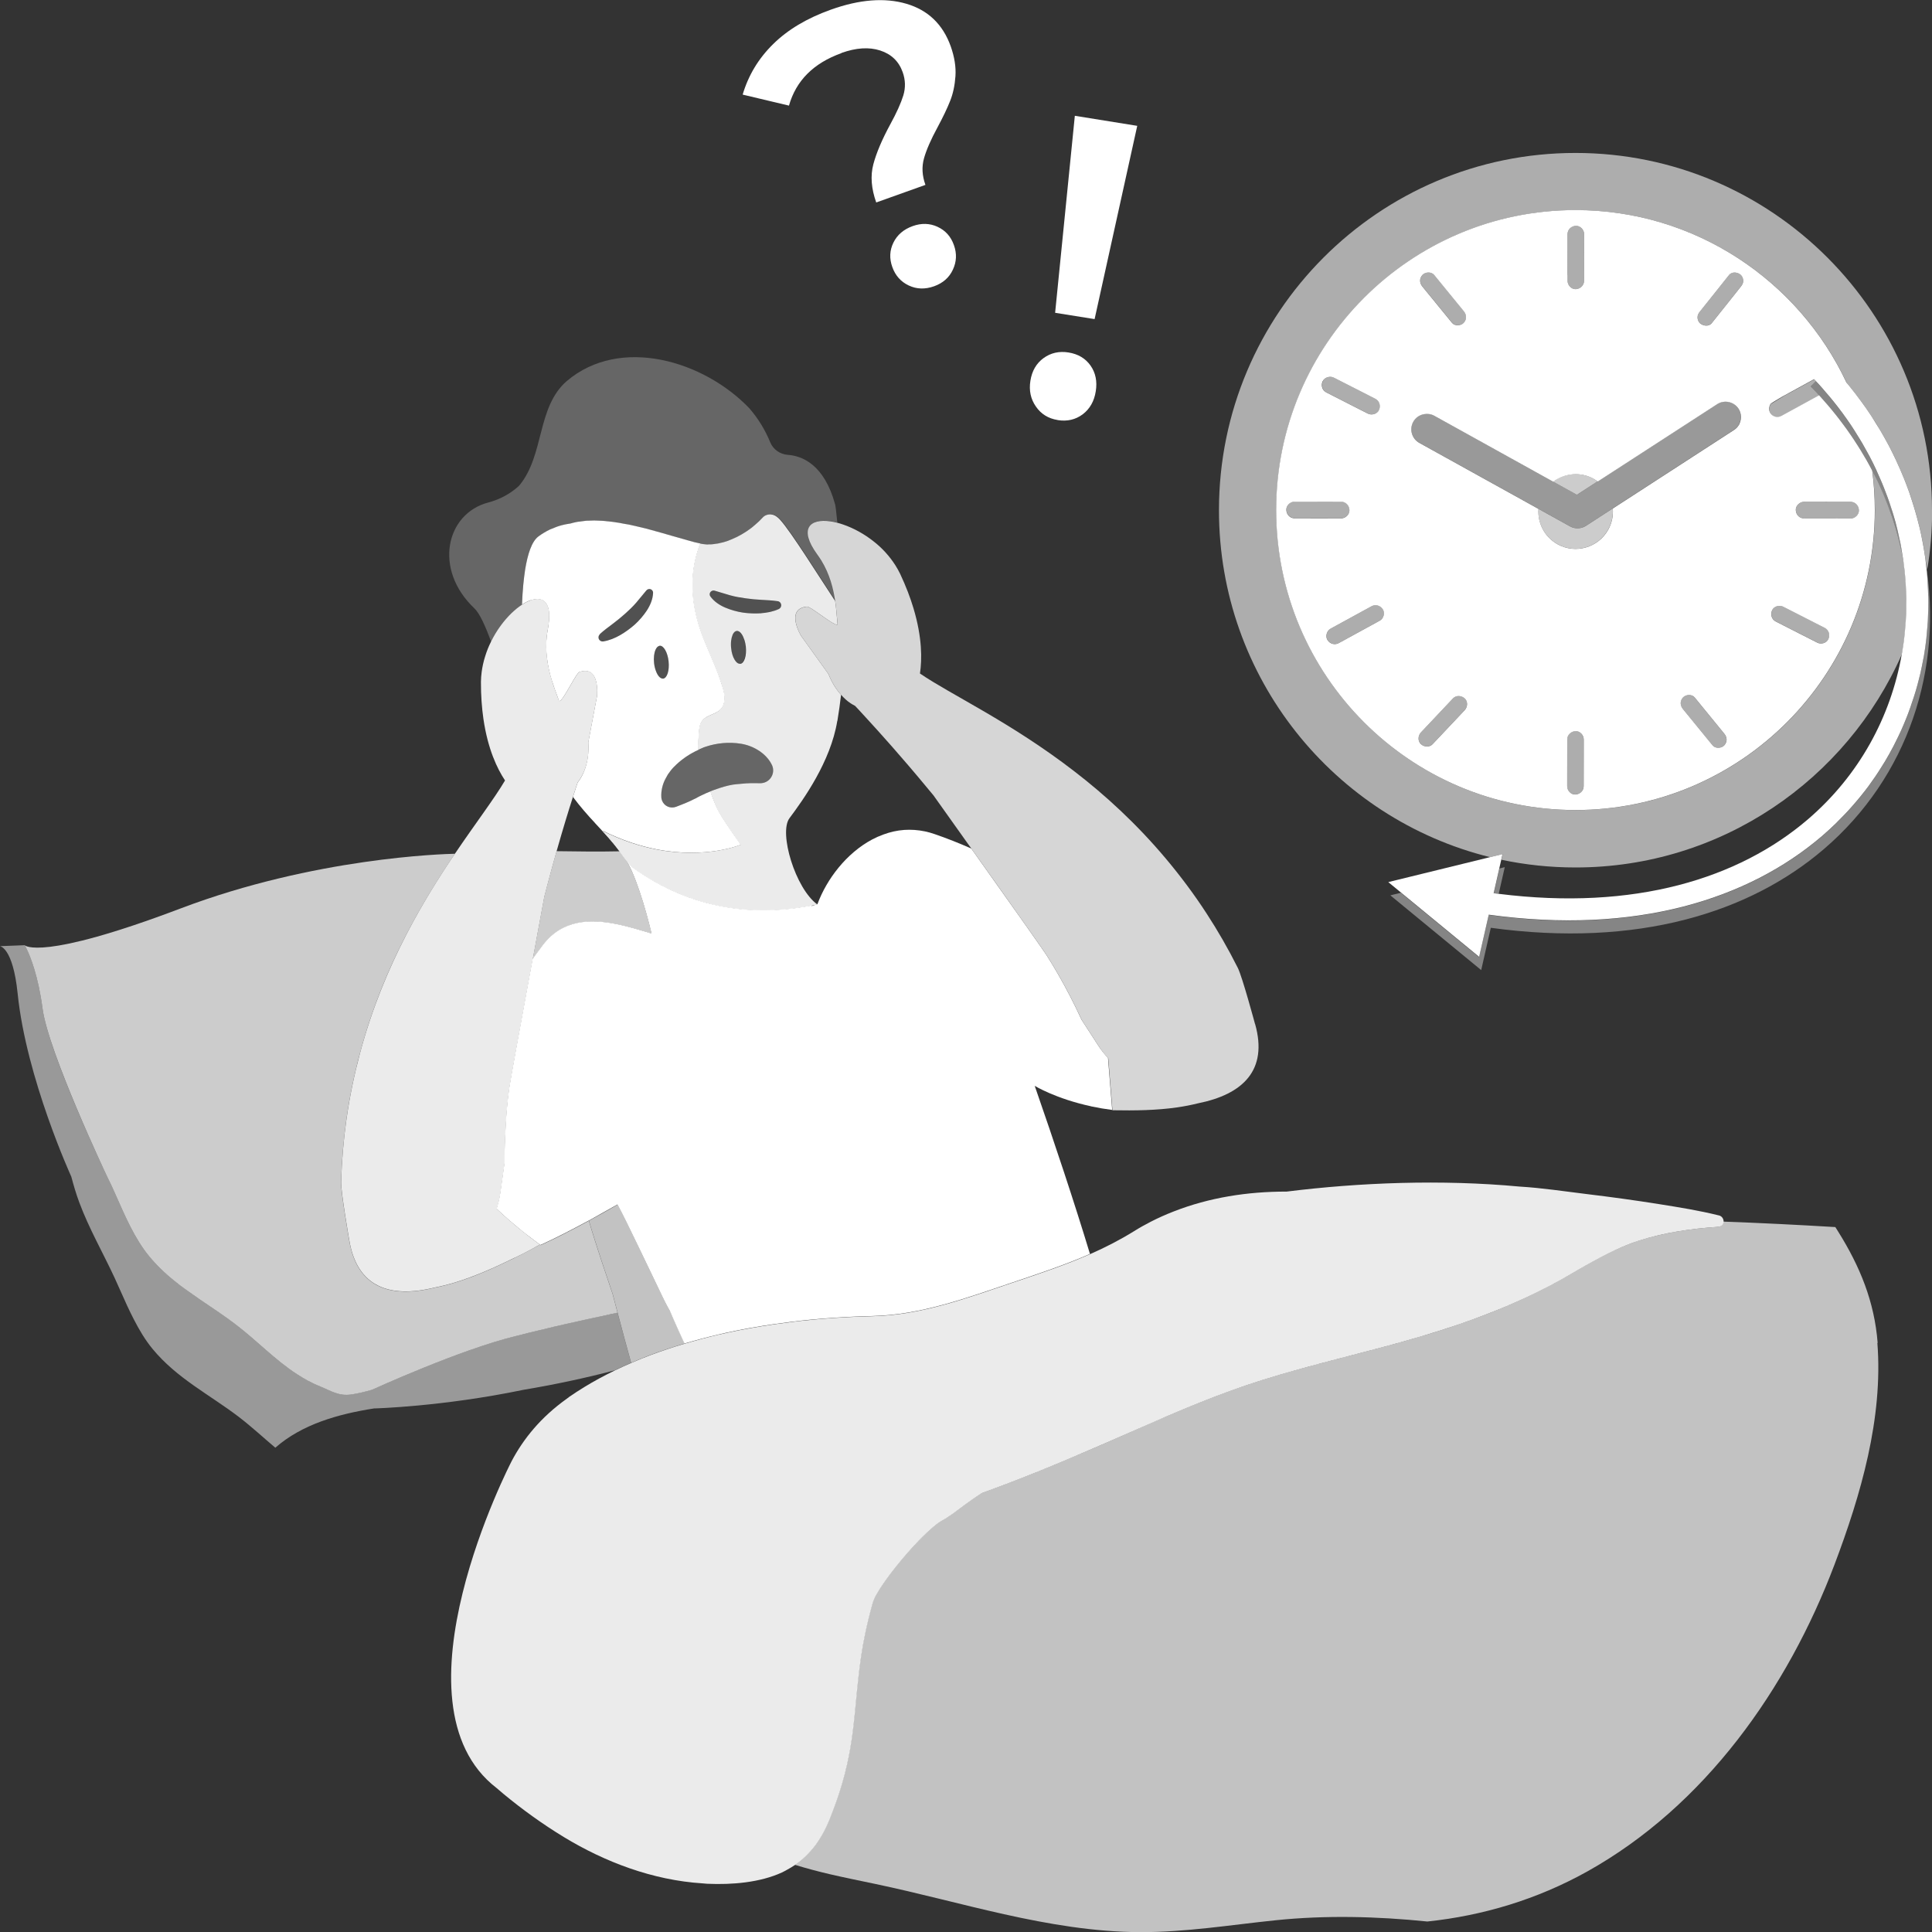 <svg viewBox="0 0 300 300" xmlns="http://www.w3.org/2000/svg"><rect x="0" y="0" width="300" height="300" fill="#333333" stroke="none"/><g fill="#fff"><path d="m 101.56 102.96 c .05 .46 .15 .88 .29 1.24 .26 .69 .64 1.15 1.02 1.18 .03 0 .07 .02 .1 .01 .62 -.07 1.01 -1.27 .85 -2.68 -.15 -1.41 -.78 -2.5 -1.41 -2.43 -.01 0 -.03 .01 -.04 .01 -.24 .05 -.44 .27 -.59 .6 -.22 .5 -.32 1.24 -.23 2.06 z" opacity=".15"/><path d="m 115.78 100.39 c -.04 -.35 -.11 -.68 -.2 -.98 -.01 -.04 -.02 -.07 -.04 -.1 -.23 -.69 -.57 -1.19 -.94 -1.32 -.08 -.03 -.15 -.04 -.23 -.03 -.23 .02 -.42 .2 -.57 .47 -.01 .01 -.01 .02 -.02 .03 -.02 .05 -.04 .11 -.06 .16 -.09 .22 -.16 .48 -.2 .78 -.05 .37 -.06 .79 -.01 1.23 .08 .71 .27 1.33 .52 1.77 .05 .08 .1 .15 .15 .22 .02 .02 .03 .05 .05 .07 .21 .26 .45 .39 .68 .37 .62 -.07 1.01 -1.27 .85 -2.68 z" opacity=".15"/><path d="m 81.05 93.92 c 0 -.04 .01 -.08 .01 -.12 .04 -.98 .1 -1.96 .19 -2.92 0 -.04 0 -.07 .01 -.11 .08 -.78 .17 -1.55 .28 -2.27 .39 -2.41 1.01 -4.37 2.05 -5.15 .29 -.22 .58 -.41 .88 -.59 .29 -.18 .6 -.34 .9 -.49 .17 -.08 .34 -.13 .51 -.2 .24 -.1 .48 -.21 .72 -.29 .63 -.21 1.26 -.35 1.92 -.44 .38 -.12 .78 -.21 1.19 -.28 .13 -.02 .25 -.03 .38 -.04 .14 -.02 .29 -.04 .44 -.06 .14 -.02 .28 -.04 .43 -.06 .13 -.01 .26 0 .38 -.01 h .07 c .28 -.01 .56 -.03 .84 -.03 .09 0 .17 .01 .26 .01 .08 0 .16 0 .23 .01 .09 0 .17 .01 .26 .01 .19 .01 .38 .01 .58 .02 .14 .01 .28 .03 .43 .04 .02 0 .05 .01 .07 .01 .05 .01 .11 .01 .16 .02 .23 .02 .47 .04 .71 .07 .07 .01 .13 .02 .2 .03 .1 .01 .19 .03 .28 .04 .18 .03 .36 .06 .54 .08 .12 .02 .24 .03 .36 .05 .15 .03 .31 .06 .46 .08 .17 .03 .34 .07 .52 .1 .14 .03 .27 .05 .41 .07 .14 .03 .28 .06 .43 .1 .17 .04 .33 .08 .5 .11 .16 .03 .31 .07 .47 .1 .11 .03 .23 .06 .34 .08 h .01 c .35 .09 .68 .17 1.03 .25 .08 .03 .16 .05 .23 .07 .14 .04 .27 .08 .41 .11 1.07 .29 2.12 .59 3.11 .88 .83 .24 1.62 .47 2.37 .67 .02 .01 .03 .02 .05 .02 .29 .08 .57 .15 .85 .23 .03 .01 .05 .01 .08 .02 .06 .02 .11 .03 .17 .04 .24 .06 .47 .11 .7 .17 .03 .01 .06 .01 .1 .02 .06 .01 .12 .03 .18 .04 .06 .02 .1 .03 .16 .03 .06 .01 .13 .02 .19 .03 l .18 .03 c .23 .03 .47 .05 .73 .05 .04 -.01 .07 0 .11 -.01 .06 .01 .12 0 .19 0 h .12 c .17 -.01 .34 -.02 .52 -.05 .09 -.01 .18 -.03 .28 -.04 s .19 -.02 .29 -.04 c .07 -.01 .13 -.03 .2 -.04 .14 -.03 .28 -.07 .42 -.1 .06 -.02 .12 -.03 .19 -.05 .22 -.06 .42 -.12 .63 -.19 .2 -.07 .41 -.16 .61 -.24 1.08 -.43 2.17 -1.04 3.19 -1.82 .22 -.17 .43 -.35 .64 -.54 .37 -.33 .74 -.67 1.08 -1.05 .18 -.21 .4 -.35 .65 -.43 .24 -.08 .49 -.11 .74 -.07 .01 0 .02 .01 .03 .01 h .02 c .32 .05 .62 .19 .87 .42 .03 .03 .07 .04 .09 .07 .11 .09 .24 .22 .39 .39 1.69 1.9 5.84 8.54 8.27 12.22 .07 .11 .14 .21 .21 .31 -.28 -1.91 -.84 -4.14 -2.15 -6.3 -.19 -.31 -.4 -.62 -.63 -.93 -2.95 -4.05 -1.12 -5.59 2.05 -5.13 .32 .04 .66 .11 1 .2 -.15 -1.5 -.27 -2.57 -.34 -2.81 -1.7 -6.23 -5.14 -7.54 -7.34 -7.7 -1.22 -.09 -2.28 -.84 -2.74 -1.95 -.79 -1.95 -1.9 -3.73 -3.24 -5.28 -7.06 -7.38 -20.04 -11.29 -28.36 -4.22 -4.69 4.08 -3.43 11.53 -7.4 16.25 -1.33 1.23 -2.98 2.13 -4.79 2.6 -6.55 1.73 -8.56 10.37 -2.14 16.44 .83 .79 1.72 2.8 2.61 5.2 .87 -1.78 2.03 -3.32 3.22 -4.48 .53 -.52 1.07 -.95 1.6 -1.29 z" opacity=".25"/><path d="m 130.03 111.94 c .23 -1.39 .42 -2.74 .57 -4.05 -.82 -.91 -1.47 -1.99 -1.96 -3.23 l -2.89 -4.03 -1.35 -1.88 s -2.55 -4.19 .89 -4.56 c .5 -.05 3.31 2.27 4.36 2.72 .26 .12 .42 .11 .4 -.07 -.01 -.14 -.03 -.3 -.05 -.47 -.08 -.84 -.14 -1.89 -.32 -3.06 -.07 -.1 -.14 -.21 -.21 -.31 -2.43 -3.68 -6.58 -10.32 -8.27 -12.22 -.15 -.17 -.28 -.3 -.39 -.39 -.03 -.03 -.06 -.04 -.09 -.07 -.25 -.22 -.55 -.37 -.87 -.42 -.01 0 -.02 0 -.02 0 -.01 0 -.02 0 -.03 -.01 -.25 -.04 -.51 -.01 -.74 .07 -.24 .08 -.47 .22 -.65 .43 -.34 .38 -.71 .72 -1.08 1.04 -.21 .18 -.42 .37 -.64 .54 -1.02 .78 -2.11 1.39 -3.19 1.82 -.2 .08 -.41 .17 -.61 .24 -.21 .07 -.42 .13 -.63 .19 -.06 .02 -.12 .03 -.19 .04 -.14 .04 -.29 .07 -.42 .1 -.07 .01 -.13 .03 -.2 .04 -.1 .02 -.19 .03 -.29 .04 -.09 .01 -.19 .03 -.28 .04 -.17 .03 -.34 .04 -.51 .05 -.04 0 -.08 0 -.12 0 -.06 0 -.12 .01 -.19 0 -.04 .01 -.07 0 -.11 .01 -.11 .01 -.22 0 -.33 -.01 -.13 -.01 -.26 -.03 -.39 -.04 -.06 -.01 -.12 -.02 -.18 -.03 -.07 -.01 -.13 -.02 -.19 -.03 -.05 0 -.1 -.02 -.16 -.03 -.17 .45 -.33 .91 -.48 1.41 -.87 2.93 -1.16 6.62 .23 11.2 .05 .16 .1 .32 .16 .49 .07 .22 .14 .44 .22 .67 .14 .4 .29 .8 .46 1.2 .72 1.8 1.54 3.57 2.22 5.38 .08 .2 .16 .4 .22 .61 .17 .47 .33 .95 .47 1.44 .33 1.11 .49 2.45 -.29 3.31 -.76 .84 -2.17 .89 -2.88 1.79 -.4 .5 -.49 1.17 -.53 1.8 -.05 .76 -.18 2.15 -.11 2.56 0 .03 .01 .04 .01 .06 .01 .04 .02 .08 .02 .12 .18 -.08 .36 -.18 .55 -.25 .19 -.08 .38 -.17 .58 -.23 1.7 -.57 3.59 -.78 5.52 -.47 1.91 .31 3.91 1.47 4.79 3.28 .48 .99 .06 2.17 -.92 2.65 -.29 .14 -.6 .2 -.9 .2 l -.59 -.01 c -1.29 -.03 -2.05 .07 -2.96 .15 -.89 .06 -1.85 .31 -2.83 .63 -.32 .11 -.65 .22 -.97 .34 -.14 .05 -.28 .11 -.42 .17 .42 1.14 .89 2.32 1.21 2.94 .35 .65 .89 1.5 1.43 2.32 1.02 1.54 2.1 3.01 2.1 3.01 s -5.26 2.24 -13.06 .73 c -2.56 -.49 -5.39 -1.39 -8.4 -2.9 .27 .26 .52 .52 .77 .8 .08 .08 .15 .18 .23 .27 .15 .18 .3 .37 .46 .54 .08 .11 .16 .21 .23 .31 .13 .18 .27 .36 .4 .53 .08 .11 .17 .22 .24 .33 .1 .15 .21 .29 .31 .43 .06 .08 .12 .16 .18 .25 .22 .3 .44 .59 .65 .89 .01 .02 .02 .03 .04 .05 .03 .04 .07 .09 .1 .13 .29 .38 .6 .75 .93 1.12 3.51 2.57 7.07 4.25 10.53 5.29 .09 .03 .17 .06 .26 .08 .48 .14 .96 .26 1.44 .38 .11 .03 .22 .06 .32 .09 5.25 1.23 10.17 1.06 14.2 .37 .31 -.05 .61 -.1 .91 -.16 .03 -.01 .05 -.01 .08 -.02 .37 -.08 .74 -.15 1.09 -.23 -3.42 -2.48 -6.02 -11.14 -4.33 -13.4 2.15 -2.88 6.38 -8.76 7.42 -15.08 z m -15.1 -8.87 c -.24 .02 -.47 -.11 -.68 -.37 -.02 -.02 -.03 -.05 -.05 -.07 -.05 -.07 -.1 -.14 -.15 -.22 -.26 -.44 -.45 -1.06 -.52 -1.77 -.05 -.44 -.04 -.86 .01 -1.23 .04 -.3 .11 -.56 .2 -.78 .02 -.05 .04 -.11 .06 -.16 .01 -.01 .01 -.02 .02 -.03 .07 -.13 .16 -.24 .25 -.32 0 0 .01 -.01 .01 -.01 .09 -.08 .19 -.12 .3 -.14 h .02 c .08 -.01 .16 0 .23 .03 .37 .12 .71 .62 .94 1.32 .01 .03 .03 .06 .04 .1 .09 .3 .16 .63 .2 .98 .15 1.41 -.23 2.6 -.85 2.68 z m 3.27 -7.84 c -.93 .06 -1.87 .03 -2.81 -.1 -.93 -.14 -1.86 -.4 -2.75 -.77 -.88 -.37 -1.74 -.93 -2.33 -1.74 -.19 -.26 -.13 -.62 .14 -.81 .15 -.11 .34 -.14 .51 -.09 l .04 .01 2.34 .7 c .78 .22 1.58 .36 2.39 .47 .81 .12 1.63 .2 2.47 .24 .83 .05 1.67 .08 2.54 .21 h .02 c .35 .05 .59 .38 .54 .73 -.03 .22 -.18 .4 -.36 .49 -.87 .4 -1.8 .58 -2.73 .65 z" opacity=".9"/><path d="m 112.64 94.37 c .88 .37 1.81 .63 2.75 .77 .94 .13 1.88 .16 2.81 .1 .93 -.07 1.86 -.25 2.73 -.65 .19 -.09 .33 -.27 .36 -.49 .05 -.35 -.19 -.68 -.54 -.73 h -.02 c -.88 -.13 -1.71 -.17 -2.54 -.22 -.84 -.04 -1.66 -.13 -2.47 -.24 s -1.61 -.25 -2.39 -.47 l -2.34 -.7 -.04 -.01 c -.17 -.05 -.35 -.03 -.51 .09 -.26 .19 -.32 .55 -.14 .81 .58 .81 1.44 1.36 2.33 1.74 z" opacity=".15"/><path d="m 93.66 99.59 c .95 -.15 1.82 -.52 2.63 -.98 .81 -.47 1.58 -1.01 2.28 -1.65 s 1.33 -1.36 1.86 -2.17 c .53 -.8 .94 -1.73 .97 -2.74 .01 -.32 -.24 -.59 -.56 -.6 -.19 0 -.36 .08 -.47 .21 l -.03 .03 -1.56 1.88 c -.53 .61 -1.12 1.17 -1.73 1.72 s -1.25 1.07 -1.92 1.57 c -.67 .51 -1.34 1 -2 1.59 l -.01 .01 c -.27 .24 -.28 .64 -.05 .91 .15 .17 .37 .23 .57 .2 z" opacity=".15"/><path d="m 119.88 118.77 c -.88 -1.82 -2.88 -2.97 -4.79 -3.28 -1.94 -.31 -3.83 -.1 -5.52 .47 -.2 .07 -.38 .16 -.58 .23 -.19 .08 -.37 .17 -.55 .25 -1.25 .57 -2.39 1.32 -3.41 2.26 -.33 .3 -.65 .62 -.93 1 -.14 .19 -.28 .36 -.41 .56 -.12 .21 -.25 .42 -.35 .63 -.45 .82 -.75 1.88 -.67 2.94 .01 .16 .05 .33 .11 .49 .33 .87 1.31 1.31 2.17 .97 l .85 -.33 c .63 -.24 1.04 -.43 1.54 -.66 .13 -.05 .24 -.11 .34 -.17 l .37 -.17 c .22 -.13 .46 -.25 .69 -.37 .5 -.26 1.02 -.49 1.55 -.69 .14 -.05 .28 -.11 .42 -.17 .33 -.12 .65 -.23 .97 -.34 .98 -.32 1.94 -.57 2.83 -.63 .9 -.08 1.67 -.18 2.96 -.15 l .59 .01 c .3 .01 .61 -.06 .9 -.2 .99 -.48 1.4 -1.66 .92 -2.65 z" opacity=".25"/><path d="m 104.08 203.65 c -.17 -.31 -.34 -.61 -.5 -.92 -.07 -.13 -.19 -.36 -.32 -.62 -.11 -.22 -.24 -.48 -.38 -.77 -1.69 -3.46 -5.56 -11.71 -6.97 -14.29 -1.3 .75 -2.63 1.5 -3.95 2.22 -.17 .09 -.34 .19 -.51 .28 1.13 3.86 2.94 9.16 3.69 11.38 .26 .98 .51 1.94 .76 2.89 .72 2.74 1.42 5.33 2.11 7.8 .97 -.42 1.95 -.82 2.94 -1.2 1.75 -.66 3.54 -1.25 5.37 -1.8 -.36 -.77 -.68 -1.46 -.96 -2.09 -.63 -1.39 -1.07 -2.41 -1.27 -2.9 z" opacity=".7"/><path d="m 291.56 208.52 c -.5 -6.39 -2.74 -11.85 -6.1 -17.23 -.16 -.25 -.32 -.5 -.47 -.75 -5.79 -.35 -11.59 -.64 -17.39 -.85 -.01 .3 -.16 .58 -.47 .72 -.1 .05 -.22 .08 -.36 .09 -4.22 .28 -8.43 .91 -12.38 2.17 -1.26 .41 -2.46 .9 -3.62 1.44 -.39 .18 -.77 .37 -1.15 .56 -1.6 .8 -3.15 1.66 -4.68 2.55 -.53 .31 -1.06 .62 -1.6 .93 -5.25 3.04 -10.91 5.46 -16.8 7.48 -1.96 .68 -3.95 1.31 -5.96 1.9 -2.04 .61 -4.09 1.17 -6.16 1.72 -2.06 .55 -4.13 1.08 -6.2 1.62 -4.14 1.07 -8.26 2.17 -12.31 3.44 -1.68 .53 -3.33 1.09 -4.97 1.69 -3.28 1.19 -6.49 2.5 -9.67 3.86 -1.59 .68 -3.17 1.38 -4.75 2.08 -3.37 1.5 -6.75 2.97 -10.16 4.4 -.75 .32 -1.5 .64 -2.25 .95 -3.86 1.6 -7.76 3.14 -11.73 4.57 -.24 .16 -.47 .32 -.69 .46 -.21 .14 -.41 .28 -.6 .41 -.56 .39 -1.01 .71 -1.4 1 -.13 .09 -.25 .18 -.36 .27 -.23 .17 -.43 .33 -.63 .47 -.49 .36 -.9 .67 -1.45 1.03 -.33 .21 -.71 .45 -1.17 .72 -.22 .13 -.46 .29 -.72 .49 -.65 .49 -1.41 1.18 -2.22 2 -.03 .03 -.06 .06 -.09 .09 -.13 .14 -.27 .27 -.41 .41 -1.2 1.24 -2.47 2.7 -3.61 4.13 -.45 .57 -.89 1.14 -1.29 1.69 -.2 .27 -.39 .54 -.57 .8 -.43 .62 -.8 1.21 -1.09 1.72 -.14 .26 -.27 .5 -.37 .72 s -.18 .42 -.23 .6 c -.48 1.68 -.86 3.25 -1.17 4.75 -.51 2.49 -.83 4.76 -1.07 6.93 -.28 2.51 -.46 4.88 -.74 7.29 -.09 .81 -.2 1.61 -.32 2.44 -.06 .41 -.13 .82 -.2 1.24 -.14 .83 -.31 1.68 -.51 2.55 -.1 .44 -.2 .88 -.32 1.32 -.46 1.79 -1.05 3.68 -1.83 5.72 -.06 .15 -.12 .3 -.17 .44 -.14 .37 -.28 .74 -.44 1.13 -.14 .34 -.29 .67 -.44 .99 -.46 .98 -1 1.92 -1.64 2.79 -.85 1.17 -1.89 2.22 -3.19 3.11 1.78 .55 3.6 1.03 5.44 1.46 2.34 .54 4.7 1.02 7.05 1.51 6.72 1.41 13.3 3.21 19.99 4.7 6.87 1.53 13.99 2.76 21.13 2.78 7.1 .02 14.01 -1.12 20.99 -1.84 7.83 -.81 15.75 -.61 23.6 .19 8.66 -.91 17.05 -3.44 24.78 -7.74 18.29 -10.19 31.13 -28.36 38.44 -47.68 4.09 -10.82 7.57 -22.74 6.66 -34.41 z" opacity=".7"/><path d="m 79.94 195.3 c 1.32 -.62 2.6 -1.31 3.88 -2.04 -.32 -.24 -.62 -.47 -.93 -.71 -.3 -.23 -.61 -.46 -.9 -.68 -.59 -.46 -1.14 -.91 -1.68 -1.35 -.82 -.68 -1.58 -1.34 -2.3 -1.99 -.3 -.27 -.59 -.54 -.87 -.81 .11 -.36 .21 -.73 .3 -1.1 .11 -.46 .21 -.92 .27 -1.38 l .07 -.47 .59 -4.21 c -.01 -1.83 .06 -3.68 .17 -5.55 .05 -.84 .09 -1.67 .16 -2.51 .1 -1.13 .22 -2.27 .38 -3.42 s 0 0 0 0 v -.01 c .07 -.51 .49 -2.86 1.06 -6.02 .74 -4.07 1.74 -9.49 2.59 -14.14 .04 -.22 .08 -.45 .13 -.67 .93 -5.04 1.66 -8.99 1.66 -8.99 l .47 -1.8 c .48 -1.85 .97 -3.61 1.44 -5.28 .96 -3.39 1.86 -6.33 2.54 -8.43 .01 -.03 .02 -.06 .03 -.1 .15 -.47 .28 -.9 .41 -1.28 .11 -.32 .2 -.62 .29 -.87 .17 -.22 .31 -.43 .46 -.66 .22 -.36 .41 -.74 .57 -1.13 .55 -1.35 .73 -2.86 .63 -4.45 l .92 -4.88 .43 -2.27 s .17 -1.54 -.26 -2.7 c -.34 -.9 -1.04 -1.55 -2.47 -1.06 -.47 .17 -2.04 3.45 -2.81 4.31 -.19 .22 -.34 .28 -.39 .1 -.05 -.14 -.1 -.29 -.16 -.44 -.27 -.75 -.63 -1.68 -.95 -2.74 -.31 -1 -.57 -2.13 -.72 -3.36 -.13 -1.08 -.17 -2.22 -.04 -3.43 .04 -.36 .1 -.73 .17 -1.11 .04 -.22 .07 -.43 .1 -.63 .35 -2.34 -.14 -3.57 -1.07 -3.93 -.09 -.03 -.18 -.05 -.28 -.07 -.03 -.01 -.05 -.02 -.08 -.02 -.35 -.05 -.74 0 -1.15 .12 -.04 .01 -.07 .02 -.1 .03 s -.07 .03 -.1 .04 c -.43 .15 -.88 .38 -1.35 .69 -.53 .34 -1.06 .78 -1.6 1.29 -1.2 1.16 -2.35 2.7 -3.22 4.48 -.36 .72 -.66 1.47 -.9 2.26 -.25 .78 -.43 1.6 -.54 2.43 -.07 .5 -.1 1.01 -.11 1.52 -.01 2.14 .14 4.03 .38 5.72 .68 4.7 2.14 7.76 3.36 9.59 -1.68 2.85 -4.55 6.6 -7.77 11.36 -2.44 3.6 -5.07 7.77 -7.55 12.56 -2.77 5.35 -5.34 11.48 -7.2 18.42 -.87 3.27 -1.6 6.7 -2.11 10.32 -.44 3.09 -.72 6.32 -.82 9.68 -.05 1.55 1.26 9.03 1.26 9.03 1.2 7.31 6.3 9.08 13.26 7.37 1.04 -.2 2.09 -.47 3.13 -.78 3.15 -.96 6.27 -2.36 9.32 -3.86 z" opacity=".9"/><path d="m 266.86 188.72 c -3.01 -.75 -6.13 -1.25 -9.21 -1.74 -3.7 -.59 -7.41 -1.1 -11.14 -1.55 -3.46 -.42 -7.03 -.97 -10.56 -1.18 -12.1 -1.13 -24.86 -.63 -36.16 .78 -6.07 -.01 -12.01 .92 -17.53 3.08 -1.23 .48 -2.43 1.01 -3.61 1.62 -.87 .45 -1.72 .92 -2.56 1.45 -2.25 1.39 -4.5 2.54 -6.82 3.56 -3.79 1.67 -7.76 3 -12.15 4.47 -7.1 2.39 -14.06 5 -21.64 5.17 -.89 .02 -1.79 .05 -2.69 .09 -2.29 .1 -4.61 .25 -6.93 .48 -1.89 .18 -3.78 .42 -5.67 .69 -2.47 .36 -4.92 .79 -7.34 1.32 -1.8 .39 -3.58 .84 -5.33 1.34 -.41 .12 -.82 .23 -1.22 .35 -1.82 .54 -3.62 1.14 -5.37 1.8 -1 .38 -1.98 .78 -2.94 1.2 -.86 .37 -1.7 .76 -2.53 1.16 -1.63 .79 -3.21 1.64 -4.71 2.56 -.82 .5 -1.62 1.02 -2.4 1.56 -.01 .01 -.02 .02 -.03 .03 -.11 .08 -.21 .16 -.32 .24 -3.99 2.85 -6.71 6.17 -8.6 9.77 v .01 s -19.43 37.5 -2.27 50.68 c .34 .3 .68 .59 1.03 .88 2.94 2.43 6.09 4.71 9.45 6.75 6.25 3.79 13.68 6.67 21.51 7.16 .23 .01 .46 .05 .7 .06 3.9 .17 8.17 -.19 11.59 -1.75 .27 -.12 .51 -.27 .76 -.4 .46 -.25 .9 -.51 1.31 -.79 1.3 -.89 2.33 -1.95 3.19 -3.11 .64 -.88 1.18 -1.81 1.64 -2.79 .16 -.33 .3 -.66 .44 -.99 .16 -.39 .3 -.76 .44 -1.13 .06 -.15 .12 -.3 .17 -.44 .78 -2.04 1.37 -3.93 1.83 -5.72 .11 -.45 .22 -.89 .32 -1.32 .2 -.87 .36 -1.72 .51 -2.55 .07 -.42 .14 -.83 .2 -1.24 .12 -.82 .23 -1.63 .32 -2.44 .28 -2.41 .46 -4.79 .74 -7.29 .24 -2.17 .55 -4.44 1.07 -6.93 .31 -1.49 .69 -3.07 1.17 -4.75 .05 -.18 .13 -.38 .23 -.6 s .22 -.46 .37 -.72 c .29 -.52 .66 -1.1 1.09 -1.72 .18 -.26 .37 -.53 .57 -.8 .4 -.55 .83 -1.11 1.29 -1.69 1.14 -1.43 2.41 -2.89 3.61 -4.13 .14 -.14 .27 -.28 .41 -.41 l .09 -.09 c .81 -.81 1.58 -1.51 2.22 -2 .26 -.2 .5 -.36 .72 -.49 .47 -.27 .84 -.5 1.17 -.72 .55 -.36 .97 -.66 1.45 -1.03 .19 -.15 .4 -.3 .63 -.47 .11 -.09 .24 -.17 .36 -.27 .38 -.28 .84 -.61 1.4 -1 .19 -.13 .39 -.27 .6 -.41 s .44 -.3 .69 -.46 c 3.97 -1.43 7.87 -2.97 11.73 -4.57 .75 -.31 1.5 -.63 2.25 -.95 3.4 -1.44 6.78 -2.91 10.16 -4.4 1.58 -.7 3.16 -1.39 4.75 -2.08 3.18 -1.36 6.39 -2.67 9.67 -3.86 1.64 -.6 3.29 -1.16 4.97 -1.69 4.05 -1.27 8.18 -2.37 12.31 -3.44 2.07 -.54 4.14 -1.07 6.2 -1.62 1.03 -.28 2.06 -.55 3.09 -.84 s 2.05 -.58 3.07 -.88 c 2.01 -.6 4 -1.23 5.96 -1.9 .74 -.25 1.47 -.51 2.2 -.78 1.25 -.46 2.48 -.94 3.71 -1.43 3.77 -1.53 7.42 -3.26 10.89 -5.27 .53 -.31 1.07 -.62 1.6 -.93 1.53 -.89 3.09 -1.75 4.68 -2.55 .38 -.19 .76 -.38 1.15 -.56 1.16 -.54 2.35 -1.04 3.62 -1.44 3.94 -1.27 8.16 -1.89 12.38 -2.17 .14 -.01 .26 -.04 .36 -.09 .15 -.07 .27 -.17 .35 -.3 s .12 -.27 .12 -.42 c .01 -.41 -.24 -.85 -.75 -.97 z" opacity=".9"/><path d="m 194.88 159.01 s -1.97 -7.32 -2.67 -8.71 c -1.51 -3.01 -3.13 -5.81 -4.83 -8.42 -1.99 -3.07 -4.1 -5.87 -6.27 -8.46 -4.62 -5.51 -9.52 -9.98 -14.29 -13.65 -9.91 -7.65 -19.19 -11.91 -23.97 -15.19 .33 -2.17 .36 -5.56 -1 -10.11 -.49 -1.64 -1.16 -3.41 -2.07 -5.35 -.22 -.46 -.47 -.9 -.74 -1.33 -.45 -.71 -.96 -1.37 -1.51 -1.98 s -1.14 -1.16 -1.77 -1.66 c -1.54 -1.24 -3.24 -2.15 -4.81 -2.69 -.34 -.12 -.67 -.22 -.99 -.3 -.35 -.09 -.68 -.16 -1 -.2 -3.17 -.46 -4.99 1.08 -2.05 5.13 .23 .31 .43 .62 .63 .93 1.32 2.16 1.87 4.39 2.15 6.3 .17 1.17 .24 2.22 .32 3.06 .02 .17 .03 .32 .05 .47 .03 .19 -.14 .19 -.4 .07 -1.06 -.45 -3.87 -2.77 -4.36 -2.72 -3.44 .37 -.89 4.56 -.89 4.56 l 1.35 1.88 2.89 4.03 c .49 1.23 1.14 2.32 1.96 3.23 .45 .5 .92 .95 1.48 1.31 .22 .14 .45 .28 .69 .4 .41 .44 .96 1.02 1.6 1.73 2.24 2.43 5.7 6.29 9.39 10.75 l 1.19 1.43 s 2.34 3.27 5.3 7.45 c .13 .18 .26 .37 .4 .55 .06 .08 .12 .17 .18 .26 2.69 3.79 5.8 8.15 8.13 11.46 1.85 2.62 3.22 4.57 3.5 5.01 .63 .98 1.22 1.96 1.79 2.95 1.37 2.36 2.6 4.76 3.7 7.16 l 2.57 3.97 c .45 .71 .98 1.38 1.56 2.01 l .65 8.06 h .09 c 3.37 .06 6.76 .02 9.99 -.45 1.08 -.16 2.14 -.36 3.17 -.62 7.03 -1.4 10.91 -5.16 8.91 -12.29 z" opacity=".8"/><path d="m 295.59 87.33 c -.03 -.25 -.07 -.49 -.11 -.74 -.07 -.49 -.15 -.97 -.24 -1.46 -.05 -.25 -.09 -.51 -.14 -.76 -.11 -.53 -.22 -1.06 -.35 -1.59 -.05 -.19 -.08 -.38 -.13 -.57 -.18 -.71 -.37 -1.41 -.57 -2.12 -.05 -.18 -.12 -.37 -.17 -.55 -.16 -.53 -.33 -1.06 -.52 -1.59 -.09 -.25 -.18 -.5 -.27 -.76 -.17 -.47 -.35 -.94 -.54 -1.41 -.1 -.25 -.2 -.5 -.3 -.74 -.23 -.54 -.46 -1.08 -.71 -1.62 -.07 -.16 -.14 -.32 -.21 -.48 -.32 -.68 -.66 -1.36 -1.01 -2.04 -.11 -.2 -.22 -.4 -.33 -.6 -.26 -.48 -.53 -.97 -.81 -1.45 -.14 -.24 -.29 -.49 -.44 -.73 -.27 -.45 -.56 -.9 -.84 -1.35 -.15 -.23 -.29 -.46 -.44 -.68 -.38 -.56 -.76 -1.12 -1.17 -1.67 -.07 -.1 -.14 -.2 -.21 -.29 -.47 -.64 -.96 -1.27 -1.47 -1.9 -.16 -.2 -.33 -.39 -.49 -.59 -.36 -.44 -.73 -.88 -1.12 -1.31 -.2 -.22 -.39 -.44 -.59 -.66 -.15 -.16 -.3 -.32 -.45 -.48 l -.82 .81 c .46 .47 .91 .94 1.35 1.42 .02 .02 .04 .05 .07 .07 .14 .15 .26 .3 .4 .45 .31 .35 .62 .7 .92 1.05 .17 .19 .32 .39 .49 .58 .26 .31 .52 .63 .77 .95 .17 .21 .33 .42 .49 .63 .24 .31 .47 .62 .7 .93 .16 .21 .31 .43 .47 .64 .23 .32 .45 .64 .67 .96 .14 .21 .29 .42 .43 .64 .22 .34 .44 .68 .66 1.02 .12 .2 .25 .39 .37 .59 .25 .41 .49 .82 .73 1.23 .08 .13 .16 .26 .23 .39 .29 .52 .58 1.04 .85 1.57 .01 .02 .02 .04 .03 .06 .17 .32 .32 .65 .48 .98 .13 .27 .27 .53 .39 .79 .15 .32 .29 .64 .43 .96 .12 .28 .25 .55 .37 .83 .13 .31 .25 .63 .38 .95 .11 .28 .23 .57 .34 .86 .12 .32 .23 .63 .34 .95 .1 .29 .21 .57 .31 .86 .11 .32 .2 .64 .3 .95 .09 .29 .19 .58 .27 .87 .1 .33 .18 .65 .27 .98 .08 .28 .16 .57 .23 .85 .1 .38 .18 .77 .27 1.15 .05 .23 .11 .46 .16 .68 .12 .56 .22 1.13 .32 1.69 -.01 -.07 -.01 -.14 -.02 -.21 z" opacity=".4"/><path d="m 232.82 134.85 l -.87 3.85 c .26 .04 .51 .06 .77 .09 l .94 -4.14 -.84 .21 z" opacity=".4"/><path d="m 299.28 89.78 c .03 .34 .04 .69 .06 1.03 .03 .59 .06 1.18 .07 1.78 .01 .36 .01 .71 .01 1.07 0 .59 -.01 1.19 -.04 1.78 -.01 .34 -.02 .67 -.04 1.01 -.04 .66 -.09 1.31 -.16 1.96 -.03 .26 -.04 .53 -.07 .79 -.1 .91 -.23 1.81 -.38 2.71 -.03 .16 -.07 .33 -.1 .49 -.13 .74 -.28 1.47 -.45 2.2 -.07 .31 -.15 .61 -.23 .92 -.15 .58 -.3 1.16 -.47 1.74 -.1 .34 -.2 .67 -.31 1 -.17 .55 -.35 1.09 -.55 1.63 -.12 .33 -.24 .66 -.36 .99 -.21 .56 -.44 1.11 -.67 1.66 -.13 .3 -.25 .59 -.38 .88 -.3 .66 -.62 1.32 -.95 1.97 -.08 .17 -.16 .34 -.25 .5 -.42 .81 -.87 1.61 -1.34 2.4 -.13 .22 -.27 .43 -.4 .64 -.35 .57 -.71 1.13 -1.09 1.69 -.19 .28 -.39 .55 -.58 .82 -.35 .48 -.7 .96 -1.06 1.44 -.22 .28 -.44 .56 -.67 .84 -.37 .46 -.76 .91 -1.15 1.36 -.23 .27 -.47 .53 -.7 .79 -.43 .47 -.88 .93 -1.34 1.39 -.22 .22 -.42 .44 -.64 .65 -.68 .66 -1.39 1.31 -2.12 1.94 -11.5 9.85 -28.92 15.36 -51.76 12.22 l -1.49 6.55 -12.14 -9.99 -1.64 .4 14.11 11.61 1.49 -6.57 c 22.83 3.13 40.23 -2.38 51.72 -12.22 13.07 -11.19 18.59 -28.06 15.78 -44.65 .03 .22 .04 .45 .07 .67 .08 .65 .14 1.29 .19 1.94 z" opacity=".4"/><path d="m 300 79.23 c 0 -30.62 -24.81 -55.48 -55.36 -55.48 s -55.36 24.86 -55.36 55.48 c 0 26.04 17.94 47.91 42.1 53.87 l 1.95 -.48 -.2 .88 c 3.72 .79 7.57 1.2 11.52 1.2 22.63 0 42.11 -13.63 50.69 -33.15 .02 -.09 .04 -.18 .05 -.27 .03 -.19 .06 -.38 .09 -.57 .08 -.52 .15 -1.04 .22 -1.56 .03 -.21 .05 -.42 .07 -.63 .07 -.63 .12 -1.25 .16 -1.88 .01 -.07 .01 -.14 .02 -.21 .04 -.7 .07 -1.4 .08 -2.1 0 -.2 0 -.39 0 -.59 0 -.53 -.01 -1.06 -.02 -1.6 -.01 -.21 -.01 -.41 -.02 -.62 -.03 -.71 -.07 -1.41 -.14 -2.12 0 -.02 -.01 -.05 -.01 -.07 -.06 -.61 -.13 -1.22 -.21 -1.83 -.1 -.56 -.2 -1.13 -.32 -1.69 -.05 -.23 -.11 -.46 -.16 -.68 -.09 -.39 -.17 -.77 -.27 -1.15 -.07 -.28 -.16 -.57 -.23 -.85 -.09 -.33 -.17 -.65 -.27 -.98 -.09 -.29 -.18 -.58 -.27 -.87 -.1 -.32 -.19 -.64 -.3 -.95 -.1 -.29 -.21 -.58 -.31 -.86 -.11 -.32 -.22 -.63 -.34 -.95 -.11 -.29 -.23 -.57 -.34 -.86 -.13 -.32 -.25 -.63 -.38 -.95 -.12 -.28 -.25 -.55 -.37 -.83 -.14 -.32 -.28 -.64 -.43 -.96 -.13 -.27 -.26 -.53 -.39 -.79 -.16 -.33 -.32 -.65 -.48 -.98 -.01 -.02 -.02 -.04 -.03 -.05 .26 2 .4 4.04 .4 6.11 0 25.71 -20.83 46.58 -46.48 46.58 s -46.48 -20.87 -46.48 -46.58 20.83 -46.58 46.48 -46.58 c 18.58 0 34.63 10.95 42.07 26.76 .1 .12 .19 .24 .28 .36 .14 .18 .29 .36 .43 .54 .42 .53 .84 1.07 1.24 1.61 .12 .16 .24 .32 .36 .48 .49 .68 .97 1.36 1.43 2.05 .09 .13 .17 .27 .26 .4 .37 .57 .74 1.15 1.08 1.74 .12 .2 .24 .39 .35 .59 .39 .66 .76 1.32 1.11 1.99 .03 .05 .06 .1 .08 .15 .38 .72 .73 1.44 1.07 2.17 .09 .2 .18 .4 .27 .6 .26 .58 .52 1.16 .76 1.74 .07 .18 .15 .35 .22 .53 .29 .73 .57 1.46 .83 2.2 .05 .15 .1 .31 .15 .46 .21 .6 .4 1.21 .58 1.82 .06 .21 .13 .43 .19 .64 .2 .69 .39 1.39 .56 2.08 .01 .06 .03 .12 .05 .18 .18 .75 .34 1.49 .48 2.24 .04 .21 .08 .43 .12 .64 .11 .59 .2 1.18 .29 1.77 .03 .19 .06 .38 .08 .56 .01 .08 .03 .16 .04 .24 .08 .44 .14 .89 .21 1.33 .51 -3.02 .77 -6.11 .77 -9.27 z" opacity=".6"/><path d="m 208.27 80.47 c .67 0 1.31 -.59 1.28 -1.29 s -.56 -1.29 -1.28 -1.29 c -2.11 0 -4.22 0 -6.33 -.01 -.3 0 -.61 0 -.91 0 -.67 0 -1.31 .59 -1.28 1.29 s .56 1.29 1.28 1.29 c 2.11 0 4.22 0 6.33 .01 z" opacity=".6"/><path d="m 205.96 60.93 c 1.88 .96 3.76 1.92 5.65 2.88 .27 .14 .54 .28 .81 .41 .6 .3 1.44 .07 1.73 -.56 .29 -.64 .08 -1.4 -.56 -1.73 -1.88 -.96 -3.76 -1.92 -5.65 -2.88 -.27 -.14 -.54 -.28 -.81 -.41 -.6 -.31 -1.44 -.07 -1.72 .57 -.29 .64 -.08 1.4 .56 1.73 z" opacity=".6"/><path d="m 244.69 44.9 c .7 -.03 1.28 -.56 1.28 -1.29 0 -2.12 0 -4.23 .01 -6.35 0 -.31 0 -.61 0 -.91 0 -.65 -.56 -1.28 -1.23 -1.29 h -.06 c -.7 .03 -1.28 .56 -1.28 1.29 0 2.12 0 4.23 -.01 6.35 v .91 c 0 .67 .59 1.32 1.28 1.29 z" opacity=".6"/><path d="m 276.9 61.55 l -1.91 1.17 s 0 0 0 0 c -.07 .09 -.12 .19 -.16 .3 -.01 .03 -.02 .05 -.03 .08 -.04 .11 -.06 .22 -.07 .33 s 0 .22 .02 .33 c .01 .03 .01 .05 .02 .08 .03 .11 .07 .22 .13 .31 .39 .6 1.13 .81 1.75 .46 1.85 -1.01 3.7 -2.03 5.56 -3.04 l .28 -.15 c -.44 -.48 -.88 -.95 -1.34 -1.42 l .82 -.81 c -.09 -.09 -.17 -.18 -.26 -.28 l -4.81 2.63 z" opacity=".6"/><path d="m 212.97 94.14 c -1.85 1.01 -3.7 2.03 -5.56 3.04 -.27 .15 -.54 .29 -.8 .44 -.59 .32 -.83 1.19 -.46 1.76 .39 .6 1.12 .81 1.76 .46 1.85 -1.01 3.7 -2.03 5.56 -3.04 .27 -.15 .54 -.29 .8 -.44 .59 -.32 .83 -1.19 .46 -1.76 -.39 -.6 -1.12 -.81 -1.76 -.46 z" opacity=".6"/><path d="m 224.9 49.41 c .19 .24 .39 .47 .58 .71 .43 .52 1.38 .48 1.81 0 .51 -.56 .46 -1.26 0 -1.82 -1.34 -1.64 -2.68 -3.28 -4.01 -4.91 -.19 -.24 -.38 -.47 -.58 -.71 -.43 -.52 -1.38 -.48 -1.81 0 -.51 .56 -.46 1.26 0 1.82 1.34 1.64 2.68 3.27 4.01 4.91 z" opacity=".6"/><path d="m 287.38 77.93 c -2.11 0 -4.22 0 -6.33 -.01 h -.91 c -.67 0 -1.32 .59 -1.28 1.29 .03 .7 .56 1.29 1.28 1.29 2.11 0 4.22 0 6.33 .01 h .91 c .67 0 1.31 -.59 1.28 -1.29 s -.56 -1.29 -1.28 -1.29 z" opacity=".6"/><path d="m 283.36 97.49 c -1.88 -.96 -3.76 -1.92 -5.65 -2.88 l -.81 -.41 c -.6 -.31 -1.44 -.07 -1.72 .56 -.29 .64 -.08 1.4 .56 1.73 1.88 .96 3.76 1.92 5.65 2.88 .27 .14 .54 .28 .81 .41 .6 .31 1.44 .07 1.72 -.56 .29 -.64 .08 -1.4 -.56 -1.73 z" opacity=".6"/><path d="m 263.72 109.01 c -.19 -.24 -.39 -.47 -.58 -.71 -.43 -.52 -1.38 -.48 -1.81 0 -.51 .56 -.46 1.26 0 1.82 1.34 1.64 2.68 3.27 4.01 4.91 .19 .24 .38 .47 .58 .71 .43 .52 1.38 .48 1.81 0 .51 -.56 .46 -1.26 0 -1.82 -1.34 -1.64 -2.68 -3.27 -4.01 -4.91 z" opacity=".6"/><path d="m 225.62 108.44 c -1.45 1.54 -2.9 3.07 -4.35 4.61 -.21 .22 -.42 .44 -.63 .67 -.46 .49 -.52 1.34 0 1.82 .5 .46 1.32 .52 1.82 0 1.45 -1.54 2.9 -3.07 4.35 -4.61 .21 -.22 .42 -.44 .63 -.67 .46 -.49 .52 -1.34 0 -1.82 -.5 -.46 -1.32 -.52 -1.82 0 z" opacity=".6"/><path d="m 244.63 113.52 c -.7 .03 -1.28 .56 -1.28 1.29 0 2.12 0 4.23 -.01 6.35 v .91 c 0 .67 .59 1.32 1.28 1.29 .7 -.03 1.28 -.56 1.28 -1.29 0 -2.12 0 -4.23 .01 -6.35 v -.91 c 0 -.67 -.59 -1.32 -1.28 -1.29 z" opacity=".6"/><path d="m 265.79 50.18 c 1.32 -1.66 2.65 -3.32 3.97 -4.98 .19 -.23 .37 -.46 .55 -.7 .22 -.28 .38 -.54 .38 -.91 0 -.32 -.14 -.69 -.38 -.91 -.47 -.43 -1.37 -.56 -1.81 0 -1.32 1.66 -2.65 3.32 -3.97 4.98 -.19 .23 -.37 .46 -.56 .7 -.22 .28 -.38 .54 -.38 .91 0 .31 .14 .69 .38 .91 .47 .43 1.37 .56 1.82 0 z" opacity=".6"/><path d="m 86.42 132.18 c -.47 1.67 -.96 3.44 -1.44 5.28 l -.47 1.8 s -.74 3.96 -1.66 8.99 c -.04 .22 -.08 .45 -.13 .67 -.85 4.65 -1.86 10.06 -2.59 14.14 -.5 2.77 -.88 4.92 -1.02 5.75 .14 -.84 .52 -2.99 1.02 -5.75 .74 -4.07 1.73 -9.49 2.59 -14.13 .14 -.2 .28 -.4 .43 -.6 .38 -.53 .77 -1.05 1.16 -1.56 2.99 -3.94 7.28 -4.07 11.41 -3.26 1.9 .38 3.77 .96 5.47 1.47 -.96 -4.08 -2.65 -9.53 -4.08 -11.58 .03 .04 .06 .07 .09 .11 -.03 -.04 -.07 -.09 -.1 -.13 -.01 -.02 -.02 -.03 -.04 -.05 -.22 -.3 -.43 -.59 -.65 -.89 -.06 -.08 -.13 -.16 -.19 -.25 -3.2 .07 -6.48 .03 -9.79 -.02 z" opacity=".75"/><path d="m 91.44 189.56 c -2.63 1.43 -5.2 2.75 -7.5 3.79 -.04 -.03 -.09 -.06 -.13 -.09 -.32 -.24 -.62 -.47 -.93 -.7 .31 .23 .61 .47 .93 .71 -1.28 .73 -2.57 1.41 -3.88 2.04 -3.06 1.5 -6.17 2.91 -9.32 3.86 -1.05 .32 -2.09 .58 -3.13 .78 -6.96 1.71 -12.06 -.06 -13.26 -7.37 0 0 -1.31 -7.47 -1.26 -9.03 .1 -3.37 .39 -6.59 .82 -9.68 .51 -3.63 1.24 -7.06 2.11 -10.32 1.86 -6.95 4.42 -13.08 7.2 -18.42 2.48 -4.79 5.12 -8.96 7.55 -12.56 -1.8 .04 -21.78 .6 -42.59 8.49 -21.81 8.27 -24.21 5.72 -24.21 5.72 s .12 .19 .31 .59 c .57 1.18 1.79 4.18 2.46 9.25 .9 6.76 9.83 25.66 9.83 25.66 .28 .58 .57 1.16 .84 1.74 .22 .47 .43 .94 .64 1.42 1.49 3.34 2.95 6.85 5.25 9.64 1.42 1.72 3.02 3.15 4.7 4.44 .33 .25 .67 .49 1.01 .74 .72 .52 1.44 1.03 2.17 1.53 .09 .06 .19 .13 .28 .19 1.76 1.19 3.54 2.36 5.25 3.67 1.67 1.28 3.21 2.66 4.75 4 1.55 1.34 3.1 2.64 4.8 3.74 1.13 .74 2.33 1.39 3.64 1.92 .87 .35 1.58 .73 2.32 .98 .37 .13 .74 .22 1.15 .27 s .84 .04 1.33 -.03 c 1.08 -.16 2.15 -.43 3.21 -.73 0 0 13.76 -6.29 22.41 -8.36 1.24 -.33 2.49 -.62 3.73 -.92 .75 -.18 1.49 -.37 2.24 -.54 1.57 -.36 3.15 -.72 4.72 -1.06 1.4 -.3 2.79 -.61 4.19 -.91 .27 -.06 .55 -.12 .82 -.18 -.25 -.95 -.5 -1.91 -.76 -2.89 -.75 -2.23 -2.57 -7.53 -3.69 -11.38 z" opacity=".75"/><path d="m 248.08 74.75 c -.12 -.08 -.24 -.16 -.36 -.24 -.09 -.06 -.17 -.12 -.27 -.17 -1.75 -.97 -3.78 -.93 -5.44 -.08 -.29 .15 -.58 .32 -.85 .52 l 3.7 2.05 3.21 -2.08 z" opacity=".75"/><path d="m 250.42 78.96 l -3.24 2.1 -.91 .59 c -.74 .48 -1.69 .52 -2.47 .09 l -1.87 -1.04 -3.05 -1.69 c -.15 2.18 .93 4.36 2.97 5.49 2.8 1.55 6.32 .54 7.87 -2.27 .57 -1.03 .79 -2.17 .7 -3.27 z" opacity=".75"/><path d="m 58.15 218.7 s 10.53 -.27 23.13 -2.89 c 4.77 -.8 9.51 -1.8 14.19 -3.03 .83 -.4 1.68 -.79 2.53 -1.16 -.69 -2.46 -1.39 -5.06 -2.11 -7.8 -.27 .06 -.55 .12 -.82 .18 -1.4 .31 -2.79 .61 -4.19 .91 -1.58 .34 -3.15 .7 -4.72 1.06 -.75 .17 -1.49 .36 -2.24 .54 -1.25 .3 -2.5 .6 -3.73 .92 -8.64 2.07 -22.41 8.36 -22.41 8.36 -1.06 .3 -2.12 .56 -3.21 .73 -.49 .07 -.93 .08 -1.33 .03 -.41 -.05 -.78 -.14 -1.15 -.27 -.74 -.26 -1.45 -.63 -2.32 -.98 -1.3 -.53 -2.5 -1.18 -3.64 -1.92 -1.7 -1.11 -3.25 -2.4 -4.8 -3.74 s -3.08 -2.72 -4.75 -4 c -1.71 -1.31 -3.49 -2.48 -5.25 -3.67 -.09 -.06 -.19 -.13 -.28 -.19 -.73 -.5 -1.45 -1.01 -2.17 -1.53 -.34 -.25 -.68 -.49 -1.01 -.74 -1.68 -1.29 -3.28 -2.72 -4.7 -4.44 -2.3 -2.78 -3.76 -6.3 -5.25 -9.64 -.21 -.48 -.43 -.95 -.64 -1.42 -.27 -.59 -.56 -1.16 -.84 -1.74 s -8.93 -18.9 -9.83 -25.66 c -.67 -5.07 -1.89 -8.07 -2.46 -9.25 l -.31 -.59 -3.86 .15 s 2.02 .15 2.76 7.36 c 1.34 13.16 8.33 28.43 8.33 28.43 .36 1.35 .75 2.69 1.24 4 1.5 4.04 3.67 7.8 5.48 11.7 .65 1.41 1.28 2.88 1.95 4.33 .33 .72 .68 1.43 1.04 2.13 .84 1.64 1.77 3.21 2.91 4.59 3.79 4.59 8.84 7.08 13.41 10.57 1.99 1.53 3.79 3.2 5.65 4.77 4.16 -3.65 9.76 -5.23 15.4 -6.11" opacity=".5"/><path d="m 269.94 63.45 c -.54 -.84 -1.51 -1.23 -2.43 -1.06 -.31 .05 -.61 .17 -.89 .35 l -5.51 3.57 -13.03 8.44 -3.21 2.08 -3.7 -2.05 -18.47 -10.24 c -.5 -.28 -1.06 -.35 -1.58 -.25 -.69 .12 -1.32 .53 -1.68 1.19 -.64 1.16 -.22 2.63 .94 3.27 l 18.5 10.25 3.05 1.69 1.87 1.04 c .78 .43 1.72 .4 2.47 -.09 l .91 -.59 3.24 -2.1 18.81 -12.19 c .34 -.22 .61 -.52 .8 -.85 .04 -.07 .05 -.14 .08 -.21 t 0 0 c .31 -.71 .29 -1.56 -.17 -2.26 z" opacity=".5"/><path d="m 82.39 93.23 c .03 -.01 .07 -.03 .1 -.04 .04 -.01 .07 -.02 .1 -.03 .42 -.13 .81 -.17 1.15 -.12 .03 0 .05 .02 .08 .02 .1 .02 .19 .04 .28 .07 .93 .36 1.41 1.59 1.07 3.93 -.03 .21 -.06 .41 -.1 .63 -.07 .37 -.13 .75 -.17 1.1 -.14 1.21 -.1 2.35 .04 3.43 .15 1.23 .41 2.36 .72 3.36 .33 1.06 .68 1.99 .96 2.74 .05 .16 .11 .31 .15 .44 .06 .18 .2 .11 .39 -.1 .77 -.85 2.34 -4.14 2.81 -4.31 1.43 -.49 2.13 .17 2.47 1.06 .43 1.15 .26 2.7 .26 2.7 l -.43 2.27 -.92 4.88 c .1 1.59 -.09 3.1 -.63 4.45 -.16 .39 -.34 .77 -.56 1.13 -.14 .22 -.29 .44 -.46 .66 -.08 .25 -.18 .55 -.29 .87 -.12 .38 -.26 .81 -.41 1.28 -.01 .03 -.02 .07 -.03 .1 1.09 1.46 2.25 2.79 3.42 4.04 0 .01 .01 .01 .01 .02 1.42 1.51 2.7 2.94 3.82 4.39 .06 .08 .13 .16 .19 .25 -.06 -.08 -.12 -.16 -.18 -.25 -.11 -.14 -.21 -.29 -.31 -.43 -.07 -.11 -.16 -.22 -.24 -.33 -.13 -.17 -.27 -.35 -.4 -.53 -.08 -.1 -.16 -.2 -.23 -.31 -.15 -.18 -.3 -.37 -.46 -.54 -.08 -.09 -.15 -.19 -.23 -.27 -.24 -.28 -.5 -.54 -.77 -.8 3.01 1.51 5.84 2.4 8.4 2.9 7.8 1.51 13.06 -.73 13.06 -.73 s -1.07 -1.47 -2.1 -3.01 c -.55 -.82 -1.08 -1.66 -1.43 -2.32 -.33 -.61 -.8 -1.79 -1.21 -2.94 -.53 .21 -1.05 .43 -1.55 .69 -.24 .12 -.48 .24 -.69 .37 l -.37 .17 c -.11 .06 -.22 .12 -.34 .17 -.5 .23 -.92 .42 -1.54 .66 l -.85 .33 c -.87 .33 -1.84 -.1 -2.17 -.97 -.06 -.16 -.1 -.33 -.11 -.49 -.07 -1.06 .22 -2.12 .67 -2.94 .11 -.22 .23 -.43 .35 -.63 .13 -.19 .27 -.37 .41 -.56 .28 -.37 .6 -.7 .93 -1 1.01 -.94 2.16 -1.69 3.41 -2.26 -.01 -.04 -.02 -.08 -.02 -.12 -.01 -.02 -.01 -.04 -.01 -.06 -.07 -.41 .07 -1.8 .11 -2.56 .04 -.64 .13 -1.3 .53 -1.8 .71 -.9 2.11 -.95 2.88 -1.79 .78 -.86 .62 -2.21 .29 -3.31 -.15 -.49 -.31 -.97 -.47 -1.44 -.07 -.2 -.14 -.41 -.22 -.61 -.68 -1.81 -1.5 -3.58 -2.22 -5.38 -.17 -.4 -.31 -.8 -.46 -1.2 -.08 -.23 -.15 -.45 -.22 -.67 -.06 -.17 -.11 -.33 -.16 -.49 -1.38 -4.58 -1.1 -8.27 -.23 -11.2 .14 -.49 .31 -.95 .48 -1.41 -.06 -.01 -.12 -.02 -.18 -.04 -.03 -.01 -.06 -.02 -.09 -.02 -.23 -.06 -.46 -.1 -.7 -.16 -.05 -.02 -.11 -.03 -.16 -.05 -.03 -.01 -.05 -.01 -.08 -.02 -.28 -.07 -.56 -.15 -.85 -.23 -.02 0 -.04 -.01 -.05 -.02 -.75 -.2 -1.54 -.43 -2.37 -.67 -1 -.29 -2.04 -.59 -3.11 -.88 -.14 -.04 -.27 -.08 -.41 -.11 -.08 -.02 -.16 -.04 -.23 -.07 -.35 -.08 -.69 -.16 -1.03 -.25 h -.01 c -.11 -.03 -.22 -.05 -.34 -.08 -.16 -.04 -.31 -.07 -.47 -.11 -.17 -.04 -.33 -.08 -.5 -.11 -.15 -.03 -.29 -.06 -.43 -.1 -.14 -.03 -.27 -.05 -.41 -.07 -.17 -.03 -.35 -.07 -.52 -.09 -.15 -.03 -.3 -.06 -.46 -.09 -.12 -.02 -.24 -.04 -.36 -.06 -.18 -.03 -.36 -.06 -.54 -.08 -.09 -.01 -.19 -.02 -.28 -.04 -.07 -.01 -.14 -.02 -.2 -.03 -.24 -.03 -.47 -.05 -.71 -.07 -.05 -.01 -.11 -.01 -.16 -.02 -.03 0 -.05 0 -.07 -.01 -.14 -.01 -.29 -.03 -.43 -.04 -.2 -.01 -.39 -.02 -.58 -.02 -.09 0 -.17 -.01 -.26 -.01 -.08 -.01 -.15 -.01 -.23 -.01 -.09 0 -.18 -.01 -.26 -.01 -.28 0 -.56 .02 -.84 .03 -.02 0 -.04 0 -.07 0 -.13 .01 -.26 0 -.38 .01 -.15 .02 -.29 .04 -.43 .06 s -.29 .04 -.44 .06 c -.12 .01 -.25 .02 -.38 .04 -.4 .07 -.81 .17 -1.19 .28 -.66 .09 -1.29 .23 -1.92 .44 -.25 .08 -.48 .19 -.73 .29 -.17 .07 -.34 .12 -.51 .2 -.3 .15 -.61 .31 -.9 .49 -.3 .18 -.59 .37 -.88 .59 -1.03 .78 -1.66 2.74 -2.05 5.15 -.11 .72 -.2 1.48 -.28 2.27 0 .03 0 .07 -.01 .11 -.09 .95 -.15 1.93 -.19 2.92 0 .04 -.01 .08 -.01 .12 .47 -.31 .92 -.53 1.35 -.69 z m 19.4 7.66 c .15 -.33 .35 -.55 .59 -.6 .02 0 .03 -.01 .04 -.02 .62 -.07 1.25 1.02 1.4 2.43 s -.23 2.61 -.85 2.68 c -.03 0 -.07 -.01 -.1 -.01 -.39 -.03 -.77 -.49 -1.02 -1.18 -.14 -.36 -.24 -.78 -.29 -1.24 -.09 -.82 .01 -1.56 .23 -2.06 z m -8.66 -2.42 l .01 -.01 c .66 -.6 1.34 -1.09 2 -1.59 .67 -.5 1.31 -1.03 1.92 -1.57 s 1.2 -1.11 1.73 -1.72 l 1.56 -1.88 .03 -.03 c .11 -.13 .28 -.21 .47 -.21 .32 .01 .57 .28 .56 .6 -.04 1 -.45 1.94 -.97 2.74 -.53 .8 -1.16 1.53 -1.86 2.17 -.71 .63 -1.47 1.18 -2.28 1.65 -.81 .46 -1.68 .83 -2.63 .98 -.2 .03 -.42 -.04 -.57 -.2 -.24 -.27 -.22 -.67 .05 -.91 z"/><path d="m 170.51 162.31 l -2.57 -3.97 c -1.1 -2.4 -2.33 -4.8 -3.7 -7.16 -.57 -.99 -1.16 -1.97 -1.79 -2.95 -.28 -.44 -1.65 -2.38 -3.5 -5.01 -2.33 -3.3 -5.44 -7.66 -8.13 -11.46 -1.88 -.83 -3.79 -1.59 -5.69 -2.24 -.5 -.18 -1 -.31 -1.49 -.42 -1.1 -.23 -2.18 -.3 -3.23 -.23 -1.13 .08 -2.21 .33 -3.26 .72 -.6 .22 -1.19 .48 -1.75 .78 -3.95 2.11 -7.02 6.11 -8.47 10.03 -.28 .09 -.58 .19 -.89 .29 -.01 -.02 -.04 -.05 -.05 -.08 -.05 .01 -.1 .01 -.15 .02 -.03 .01 -.05 .01 -.08 .02 -.3 .06 -.6 .11 -.91 .16 -7.15 1.22 -17.15 .82 -26.74 -6.21 -.34 -.37 -.64 -.74 -.93 -1.12 -.03 -.04 -.06 -.07 -.09 -.11 1.43 2.04 3.12 7.5 4.08 11.58 -1.7 -.51 -3.57 -1.09 -5.47 -1.47 -4.13 -.82 -8.41 -.68 -11.41 3.26 -.39 .52 -.78 1.04 -1.16 1.56 -.14 .2 -.29 .4 -.43 .6 -.86 4.65 -1.85 10.07 -2.59 14.13 -.57 3.16 -.99 5.51 -1.06 6.03 -.16 1.15 -.28 2.29 -.38 3.42 -.08 .84 -.11 1.67 -.16 2.51 -.11 1.87 -.18 3.72 -.17 5.55 l -.59 4.21 -.07 .47 c -.06 .46 -.16 .93 -.27 1.38 -.09 .37 -.19 .73 -.3 1.1 .28 .27 .57 .54 .87 .81 .71 .65 1.48 1.32 2.3 1.99 .54 .45 1.09 .9 1.68 1.35 .29 .23 .6 .46 .9 .68 .31 .23 .61 .47 .93 .7 .04 .03 .09 .06 .13 .09 2.3 -1.04 4.87 -2.37 7.5 -3.79 .17 -.09 .34 -.19 .51 -.28 1.32 -.73 2.64 -1.47 3.95 -2.22 s 0 0 0 0 c 1.41 2.58 5.28 10.82 6.97 14.29 .14 .29 .27 .55 .38 .77 .13 .26 .25 .49 .32 .62 .17 .31 .34 .61 .5 .92 .21 .49 .64 1.51 1.27 2.9 .28 .62 .6 1.32 .96 2.09 .41 -.12 .81 -.24 1.22 -.35 1.75 -.49 3.53 -.94 5.33 -1.34 2.42 -.53 4.88 -.96 7.34 -1.32 1.89 -.27 3.78 -.51 5.67 -.69 2.32 -.22 4.63 -.38 6.93 -.48 .9 -.04 1.8 -.07 2.69 -.09 7.58 -.17 14.54 -2.78 21.64 -5.17 4.39 -1.48 8.36 -2.8 12.15 -4.47 -2.4 -7.91 -5.49 -17.22 -8.58 -26.1 0 0 3.27 2 8.77 3.18 v .01 l .12 .02 c .98 .21 2.03 .39 3.14 .53 l -.65 -8.06 c -.57 -.63 -1.11 -1.3 -1.56 -2.01 z"/><path d="m 299.41 92.58 c -.01 -.59 -.04 -1.18 -.07 -1.78 -.02 -.34 -.04 -.69 -.06 -1.03 -.05 -.65 -.12 -1.29 -.19 -1.94 -.04 -.31 -.06 -.61 -.1 -.92 -.03 -.19 -.06 -.38 -.08 -.56 -.09 -.59 -.18 -1.18 -.29 -1.77 -.04 -.21 -.08 -.43 -.12 -.64 -.14 -.75 -.3 -1.5 -.48 -2.24 -.01 -.06 -.03 -.12 -.05 -.18 -.17 -.7 -.36 -1.39 -.56 -2.08 -.06 -.21 -.13 -.43 -.19 -.64 -.18 -.61 -.38 -1.21 -.58 -1.82 -.05 -.15 -.1 -.31 -.15 -.46 -.26 -.74 -.54 -1.47 -.83 -2.2 -.07 -.18 -.15 -.35 -.22 -.53 -.24 -.58 -.49 -1.16 -.76 -1.74 -.09 -.2 -.18 -.4 -.27 -.6 -.34 -.73 -.7 -1.45 -1.07 -2.17 -.03 -.05 -.06 -.1 -.08 -.15 -.35 -.67 -.73 -1.33 -1.11 -1.99 -.12 -.2 -.23 -.39 -.35 -.59 -.35 -.58 -.71 -1.16 -1.08 -1.74 -.09 -.14 -.17 -.27 -.26 -.4 -.46 -.69 -.93 -1.37 -1.43 -2.05 -.12 -.16 -.24 -.32 -.36 -.48 -.4 -.54 -.81 -1.08 -1.24 -1.61 -.14 -.18 -.28 -.36 -.43 -.54 -.4 -.49 -.82 -.97 -1.24 -1.45 .32 .37 .64 .73 .95 1.1 -7.44 -15.81 -23.49 -26.76 -42.07 -26.76 -25.65 0 -46.48 20.87 -46.48 46.58 s 20.83 46.58 46.48 46.58 46.48 -20.87 46.48 -46.58 c 0 -2.07 -.14 -4.11 -.4 -6.11 0 0 0 0 0 -.01 -.27 -.53 -.56 -1.05 -.85 -1.57 -.07 -.13 -.15 -.26 -.23 -.39 -.24 -.41 -.48 -.83 -.73 -1.23 -.12 -.2 -.25 -.39 -.37 -.59 -.22 -.34 -.43 -.68 -.66 -1.02 -.14 -.21 -.29 -.42 -.43 -.64 -.22 -.32 -.44 -.64 -.67 -.96 -.15 -.22 -.31 -.43 -.47 -.64 -.23 -.31 -.47 -.62 -.7 -.93 -.16 -.21 -.32 -.42 -.49 -.63 -.25 -.32 -.51 -.63 -.77 -.95 -.16 -.19 -.32 -.39 -.49 -.58 -.3 -.35 -.61 -.7 -.92 -1.05 -.13 -.15 -.26 -.3 -.4 -.45 -.02 -.02 -.04 -.05 -.07 -.07 l -.28 .15 c -1.85 1.01 -3.7 2.03 -5.56 3.04 -.63 .35 -1.37 .14 -1.75 -.46 -.06 -.1 -.1 -.2 -.13 -.31 -.01 -.03 -.01 -.05 -.02 -.08 -.02 -.11 -.03 -.22 -.02 -.33 s .04 -.22 .07 -.33 c .01 -.03 .02 -.05 .03 -.08 .04 -.11 .09 -.21 .16 -.3 s 1.91 -1.17 1.91 -1.17 h .01 l 4.8 -2.63 c .09 .09 .17 .18 .26 .28 .15 .16 .31 .32 .45 .48 .2 .22 .4 .44 .59 .66 .38 .43 .75 .87 1.12 1.31 .16 .2 .33 .39 .49 .59 .51 .63 1 1.26 1.47 1.9 .07 .1 .14 .2 .21 .29 .4 .55 .79 1.11 1.17 1.67 .15 .23 .3 .45 .44 .68 .29 .45 .57 .9 .84 1.35 .15 .24 .29 .49 .44 .73 .28 .48 .55 .96 .81 1.45 .11 .2 .22 .4 .33 .6 .35 .67 .69 1.35 1.01 2.04 .07 .16 .14 .32 .21 .48 .25 .54 .48 1.08 .71 1.62 .1 .25 .2 .5 .3 .74 .19 .47 .37 .94 .54 1.41 .09 .25 .18 .5 .27 .76 .18 .53 .35 1.06 .52 1.59 .06 .18 .12 .37 .17 .55 .21 .7 .4 1.41 .57 2.12 .05 .19 .09 .38 .13 .57 .12 .53 .24 1.06 .35 1.59 .05 .25 .1 .51 .14 .76 .09 .49 .17 .97 .24 1.46 .04 .25 .08 .49 .11 .74 .01 .07 .02 .14 .02 .21 .08 .61 .16 1.22 .21 1.83 0 .02 .01 .05 .01 .07 .06 .71 .11 1.41 .14 2.12 .01 .21 .02 .41 .02 .62 .02 .53 .03 1.06 .02 1.6 v .59 c -.01 .7 -.03 1.4 -.08 2.1 0 .07 -.01 .14 -.02 .21 -.04 .63 -.1 1.25 -.16 1.88 -.02 .21 -.05 .42 -.07 .63 -.06 .52 -.14 1.04 -.22 1.56 -.03 .19 -.06 .38 -.09 .57 -.02 .09 -.04 .18 -.05 .27 -1.72 9.78 -6.64 18.85 -14.59 25.67 -10.73 9.19 -26.9 14.22 -48.02 11.56 -.26 -.03 -.51 -.05 -.77 -.09 l 1.38 -6.08 -1.95 .48 -15.79 3.87 14.11 11.61 1.49 -6.55 c 22.85 3.14 40.26 -2.37 51.76 -12.22 .73 -.63 1.43 -1.27 2.12 -1.94 .22 -.21 .43 -.43 .64 -.65 .46 -.46 .91 -.92 1.34 -1.39 .24 -.26 .47 -.53 .7 -.79 .39 -.45 .78 -.9 1.15 -1.36 .23 -.28 .45 -.56 .67 -.84 .37 -.47 .72 -.95 1.06 -1.44 .2 -.27 .4 -.55 .58 -.82 .38 -.56 .74 -1.12 1.09 -1.69 .13 -.21 .27 -.42 .4 -.64 .47 -.79 .92 -1.59 1.34 -2.4 .09 -.17 .16 -.34 .25 -.5 .33 -.65 .65 -1.31 .95 -1.97 .13 -.29 .25 -.59 .38 -.88 .23 -.55 .46 -1.1 .67 -1.66 .12 -.33 .24 -.66 .36 -.99 .19 -.54 .37 -1.09 .55 -1.63 .11 -.33 .21 -.67 .31 -1 .17 -.57 .32 -1.15 .47 -1.74 .08 -.31 .16 -.61 .23 -.92 .17 -.73 .31 -1.46 .45 -2.2 .03 -.16 .07 -.32 .1 -.49 .15 -.9 .28 -1.8 .38 -2.71 .03 -.26 .05 -.53 .07 -.79 .06 -.65 .12 -1.31 .16 -1.96 .02 -.34 .03 -.67 .04 -1.01 .02 -.59 .04 -1.18 .04 -1.78 0 -.36 0 -.71 -.01 -1.07 z m -19.28 -14.66 h .91 c 2.11 0 4.22 0 6.33 .01 .72 0 1.25 .59 1.28 1.29 .03 .69 -.61 1.29 -1.28 1.29 -.31 0 -.61 0 -.91 0 -2.11 0 -4.22 0 -6.33 -.01 -.72 0 -1.25 -.59 -1.28 -1.29 -.03 -.69 .61 -1.29 1.28 -1.29 z m -4.96 16.85 c .28 -.63 1.13 -.87 1.72 -.56 l .81 .41 c 1.88 .96 3.76 1.92 5.65 2.88 .64 .33 .85 1.09 .56 1.73 -.28 .63 -1.13 .87 -1.72 .56 -.27 -.14 -.54 -.28 -.81 -.41 -1.88 -.96 -3.76 -1.92 -5.65 -2.88 -.64 -.33 -.85 -1.09 -.56 -1.73 z m -11.2 -46.4 c .19 -.23 .37 -.46 .56 -.7 1.32 -1.66 2.64 -3.32 3.97 -4.98 .45 -.56 1.35 -.43 1.81 0 .24 .22 .38 .59 .38 .91 0 .37 -.16 .63 -.38 .91 -.18 .23 -.37 .46 -.55 .7 -1.32 1.66 -2.65 3.32 -3.97 4.98 -.45 .56 -1.35 .43 -1.82 0 -.24 -.22 -.38 -.59 -.38 -.91 0 -.37 .16 -.63 .38 -.91 z m -20.57 -5.67 c 0 -2.12 0 -4.23 .01 -6.35 0 -.72 .59 -1.25 1.28 -1.28 h .06 c .67 0 1.23 .63 1.23 1.28 v .91 c 0 2.12 0 4.23 -.01 6.35 0 .72 -.59 1.25 -1.28 1.29 -.69 .03 -1.28 -.61 -1.28 -1.29 v -.91 z m -22.52 -.01 c .44 -.48 1.39 -.52 1.81 0 .19 .24 .39 .47 .58 .71 1.34 1.64 2.68 3.27 4.01 4.91 .46 .56 .51 1.26 0 1.82 -.44 .48 -1.39 .52 -1.81 0 -.19 -.23 -.39 -.47 -.58 -.71 -1.34 -1.64 -2.68 -3.27 -4.01 -4.91 -.46 -.56 -.51 -1.26 0 -1.82 z m -15.49 16.52 c .28 -.63 1.13 -.87 1.72 -.57 .27 .14 .54 .28 .81 .41 1.88 .96 3.76 1.92 5.65 2.88 .64 .33 .85 1.09 .56 1.73 -.28 .63 -1.13 .87 -1.73 .56 -.27 -.14 -.54 -.28 -.81 -.41 -1.88 -.96 -3.76 -1.92 -5.65 -2.88 -.64 -.33 -.85 -1.09 -.56 -1.73 z m -5.65 19.98 c -.03 -.7 .61 -1.29 1.28 -1.29 h .91 c 2.11 0 4.22 0 6.33 .01 .72 0 1.25 .59 1.28 1.29 .03 .69 -.61 1.29 -1.28 1.29 -.3 0 -.61 0 -.91 0 -2.11 0 -4.22 0 -6.33 -.01 -.72 0 -1.25 -.59 -1.28 -1.29 z m 14.52 17.18 c -.27 .15 -.53 .29 -.8 .44 -1.85 1.01 -3.7 2.03 -5.56 3.04 -.63 .35 -1.37 .14 -1.76 -.46 -.37 -.57 -.13 -1.44 .46 -1.76 .27 -.15 .54 -.29 .8 -.44 1.85 -1.01 3.7 -2.03 5.56 -3.04 .63 -.35 1.37 -.14 1.76 .46 .37 .57 .13 1.44 -.46 1.76 z m 13.18 13.9 c -.21 .22 -.42 .44 -.63 .67 -1.45 1.54 -2.9 3.07 -4.35 4.61 -.49 .52 -1.31 .46 -1.82 0 -.52 -.48 -.46 -1.33 0 -1.82 .21 -.22 .42 -.44 .63 -.67 1.45 -1.54 2.9 -3.07 4.35 -4.61 .49 -.52 1.31 -.46 1.82 0 .52 .48 .46 1.33 0 1.82 z m 18.48 5.46 c 0 2.12 0 4.23 -.01 6.35 0 .72 -.59 1.25 -1.28 1.29 -.69 .03 -1.28 -.61 -1.28 -1.29 0 -.31 0 -.61 0 -.91 0 -2.12 0 -4.23 .01 -6.35 0 -.72 .59 -1.25 1.28 -1.29 .69 -.03 1.28 .61 1.28 1.29 z m 21.82 .01 c -.44 .48 -1.39 .52 -1.81 0 -.19 -.24 -.39 -.47 -.58 -.71 -1.34 -1.64 -2.68 -3.27 -4.01 -4.91 -.46 -.56 -.51 -1.26 0 -1.82 .44 -.48 1.39 -.52 1.81 0 .19 .23 .39 .47 .58 .71 1.34 1.64 2.68 3.27 4.01 4.91 .46 .56 .51 1.26 0 1.82 z m 2.3 -49.81 c -.19 .34 -.45 .63 -.8 .85 l -18.81 12.19 c .09 1.1 -.13 2.23 -.7 3.27 -1.55 2.8 -5.07 3.82 -7.87 2.27 -2.04 -1.13 -3.12 -3.3 -2.97 -5.49 l -18.5 -10.25 c -1.16 -.64 -1.58 -2.11 -.94 -3.27 .36 -.66 .99 -1.07 1.68 -1.19 .52 -.09 1.08 -.03 1.58 .25 l 18.47 10.24 c .27 -.2 .55 -.37 .85 -.52 1.66 -.85 3.69 -.9 5.44 .08 .09 .05 .18 .12 .27 .17 .12 .08 .25 .15 .36 .24 l 13.03 -8.44 5.51 -3.57 c .28 -.18 .58 -.3 .89 -.35 .92 -.16 1.89 .23 2.43 1.06 .45 .7 .48 1.55 .17 2.26 t 0 0 c -.03 .07 -.05 .14 -.08 .21 z"/><path d="m 145.59 35.22 c -1.22 -.56 -2.51 -.6 -3.87 -.11 -1.4 .5 -2.4 1.36 -2.99 2.56 -.59 1.21 -.65 2.47 -.17 3.8 .47 1.32 1.32 2.28 2.55 2.86 s 2.54 .62 3.94 .12 c 1.36 -.49 2.34 -1.34 2.91 -2.57 .58 -1.23 .64 -2.5 .16 -3.83 -.47 -1.33 -1.32 -2.27 -2.54 -2.83 z"/><path d="m 130.64 8.23 c 2.29 -.82 4.3 -.95 6.03 -.39 s 2.9 1.68 3.5 3.37 c .43 1.2 .46 2.4 .1 3.6 -.37 1.2 -1.04 2.69 -2.03 4.5 -1.28 2.36 -2.16 4.43 -2.63 6.21 s -.32 3.75 .45 5.92 l 7.64 -2.73 c -.52 -1.45 -.59 -2.82 -.22 -4.13 s 1.07 -2.92 2.11 -4.83 c .84 -1.57 1.49 -2.92 1.94 -4.06 .46 -1.14 .73 -2.42 .83 -3.86 s -.15 -2.98 -.73 -4.63 c -1.22 -3.41 -3.51 -5.62 -6.87 -6.61 s -7.29 -.69 -11.77 .92 c -3.69 1.32 -6.67 3.1 -8.94 5.34 -2.28 2.24 -3.85 4.86 -4.73 7.84 l 7.19 1.71 c 1.1 -3.88 3.82 -6.6 8.15 -8.15 z"/><path d="m 164.23 65.23 c 1.49 .24 2.79 -.07 3.9 -.9 1.1 -.84 1.78 -2.03 2.02 -3.57 .25 -1.54 -.03 -2.88 -.81 -3.99 -.79 -1.12 -1.93 -1.8 -3.43 -2.04 -1.45 -.23 -2.74 .06 -3.86 .87 s -1.81 1.99 -2.05 3.53 c -.24 1.49 .04 2.83 .85 3.99 .8 1.17 1.93 1.87 3.38 2.1 z"/><path d="m 163.84 48.57 l 6.13 .98 6.62 -30.01 -9.69 -1.56 z"/></g></svg>